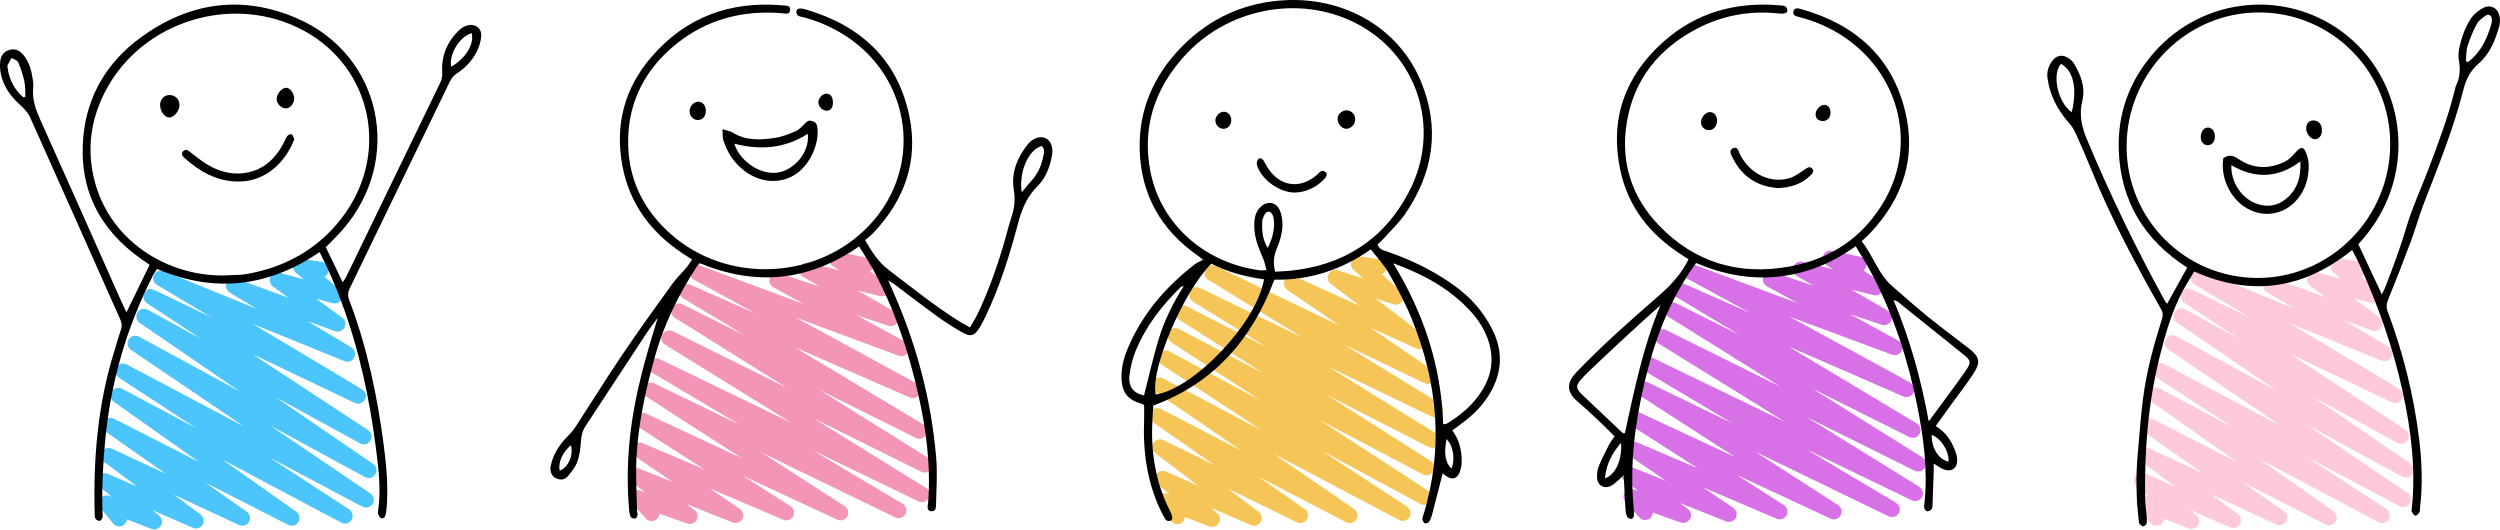 <?xml version="1.0" encoding="UTF-8"?> <svg xmlns="http://www.w3.org/2000/svg" width="2170" height="460" viewBox="0 0 2170 460" fill="none"><path d="M1461.13 453.92C1460.37 453.92 1459.61 453.786 1458.9 453.518L1434.66 444.93C1434.57 446.674 1433.85 448.419 1432.42 449.671C1429.65 452.131 1425.4 451.907 1422.94 449.134L1410.95 435.672C1408.89 433.391 1408.67 429.992 1410.41 427.487C1412.11 424.938 1415.33 423.864 1418.24 424.893L1422.22 426.28L1410.15 417.2C1407.46 415.188 1406.7 411.476 1408.31 408.568C1409.97 405.616 1413.5 404.364 1416.63 405.616L1446.37 417.469L1414.08 395.509C1411.22 393.585 1410.32 389.784 1411.98 386.742C1413.63 383.701 1417.3 382.404 1420.48 383.79L1473.84 406.511L1416.05 369.523C1413.1 367.6 1412.07 363.753 1413.77 360.623C1415.47 357.537 1419.27 356.284 1422.49 357.76L1506.04 396.671L1423.39 343.403C1420.39 341.48 1419.45 337.589 1421.19 334.458C1422.94 331.372 1426.78 330.165 1429.96 331.685L1504.25 367.689L1428.22 322.427C1425.13 320.593 1424.06 316.657 1425.76 313.482C1427.45 310.306 1431.35 309.054 1434.57 310.619L1549.47 366.169L1439.62 298.186C1436.58 296.307 1435.55 292.371 1437.29 289.241C1439.04 286.11 1442.93 284.902 1446.15 286.468L1545.35 335.666L1447.94 274.794C1444.9 272.916 1443.91 268.935 1445.66 265.805C1447.4 262.674 1451.29 261.511 1454.51 263.076L1509.57 290.538C1479.07 272.2 1455.77 258.246 1455.01 257.799H1454.96C1451.79 255.875 1450.76 251.761 1452.68 248.585C1455.05 244.694 1457.06 244.202 1461.8 246.528L1461.89 246.349C1463.91 247.378 1488.19 258.022 1518.74 271.351C1498.93 260.572 1479.96 250.24 1464.44 241.787C1461.36 240.087 1460.1 236.33 1461.54 233.11C1462.97 229.89 1466.68 228.369 1469.99 229.577L1560.33 263.076L1533.63 248.496C1530.59 246.841 1529.29 243.129 1530.68 239.953C1532.07 236.778 1535.65 235.168 1538.96 236.286L1574.24 248.004L1559.62 239.595C1556.71 237.941 1555.5 234.407 1556.71 231.277C1557.96 228.19 1561.27 226.446 1564.54 227.251L1590.97 233.692L1585.2 229.979C1582.47 228.235 1581.4 224.791 1582.61 221.795C1583.82 218.798 1586.99 217.099 1590.17 217.769L1614.81 222.823C1618.43 223.584 1620.76 227.117 1620.04 230.74C1619.69 232.439 1618.75 233.871 1617.45 234.81L1631.63 243.979C1634.4 245.768 1635.43 249.256 1634.13 252.253C1632.83 255.249 1629.52 256.904 1626.39 256.144L1607.07 251.448L1638.83 269.696C1641.82 271.395 1643.03 275.107 1641.6 278.238C1640.17 281.369 1636.64 282.979 1633.37 281.861L1605.73 272.692L1647.91 295.726C1650.99 297.425 1652.25 301.182 1650.81 304.403C1649.34 307.623 1645.67 309.144 1642.36 307.891L1552.78 274.66L1564.49 281.011C1587.89 293.758 1611.32 306.505 1628.85 316.076L1650.05 327.66C1652.78 329.181 1655.02 330.388 1656.81 331.506C1657.3 331.73 1657.57 331.819 1657.61 331.864V331.998C1661.82 334.816 1662.85 336.963 1660.83 340.988C1659.22 344.208 1655.29 345.595 1652.02 344.074C1651.49 343.806 1642.63 340.004 1629.03 334.056C1598.35 320.727 1573.13 309.725 1552.28 300.646L1663.78 367.555C1666.87 369.434 1667.94 373.369 1666.2 376.545C1664.46 379.72 1660.52 380.928 1657.34 379.318L1573.48 337.5L1668.53 396.895C1671.57 398.773 1672.55 402.754 1670.81 405.84C1669.06 408.971 1665.17 410.178 1661.95 408.568L1568.3 362.099L1665.93 422.523C1668.97 424.401 1670 428.337 1668.3 431.468C1666.6 434.599 1662.71 435.851 1659.49 434.286L1567.94 390.052L1645.76 436.388C1648.85 438.221 1649.92 442.157 1648.22 445.333C1646.52 448.508 1642.63 449.761 1639.41 448.195L1523.48 392.02L1595.49 438.445C1598.44 440.368 1599.42 444.215 1597.72 447.345C1596.03 450.431 1592.22 451.684 1589 450.163L1507.42 412.191L1548.39 438.445C1551.34 440.323 1552.33 444.125 1550.72 447.211C1549.11 450.297 1545.35 451.639 1542.18 450.253L1478.44 423.104L1504.52 440.815C1507.33 442.739 1508.27 446.496 1506.66 449.492C1505.05 452.534 1501.43 453.831 1498.26 452.578L1458.18 436.611L1465.11 441.799C1467.75 443.812 1468.56 447.435 1466.99 450.342C1465.78 452.578 1463.5 453.875 1461.09 453.875L1461.13 453.92Z" fill="#D870E8"></path><path d="M1615.97 209.451C1625.95 221.974 1630.19 237.628 1642.18 248.138C1652.87 257.486 1663.56 266.923 1674.61 275.868C1685.83 284.992 1697.6 293.49 1709 302.39C1718.39 309.68 1719.42 314.466 1712.8 324.529C1706.81 333.698 1700.01 342.375 1693.57 351.275C1689.23 357.313 1684.85 363.351 1680.2 369.791C1689.01 375.114 1693.93 382.762 1697.19 391.573C1698.13 394.077 1698.85 396.85 1698.85 399.534C1698.89 406.466 1693.66 410.044 1687.17 407.45C1684.27 406.287 1681.72 404.275 1678.45 402.352C1678.45 405.08 1678.5 407.227 1678.45 409.373C1678.14 419.079 1677.83 428.829 1677.42 438.535C1677.38 439.742 1677.25 441.263 1676.53 442.068C1675.68 443.052 1674.16 443.857 1672.91 443.857C1672.06 443.857 1670.85 442.515 1670.45 441.486C1670 440.413 1670.18 439.027 1670.31 437.774C1673.58 408.613 1669.73 379.944 1664.01 351.499C1656.09 312.185 1643.88 274.258 1625.23 238.567C1620.89 230.248 1615.79 222.331 1610.74 213.699C1589.81 228.727 1567.67 237.628 1543.02 240.132C1518.56 242.637 1495.35 238.164 1472.22 228.28C1470.52 230.695 1468.83 233.066 1467.21 235.436C1447.45 264.865 1435.55 297.56 1427.5 331.819C1419.18 367.242 1414.48 402.978 1417.93 439.429C1418.2 442.157 1418.42 444.93 1418.24 447.659C1418.2 448.642 1416.99 450.342 1416.23 450.387C1414.98 450.476 1413.01 449.805 1412.52 448.821C1411.58 446.898 1411.08 444.617 1410.95 442.426C1410.32 432.72 1409.92 423.015 1409.38 412.191C1407.64 413.98 1406.61 415.233 1405.4 416.216C1403.12 418.14 1400.98 420.421 1398.38 421.718C1392.25 424.759 1386.49 421.315 1386.26 414.517C1386.17 411.341 1386.44 407.853 1387.65 404.946C1390.24 398.505 1393.46 392.288 1396.59 386.116C1397.8 383.701 1399.55 381.599 1401.42 378.737C1396.46 373.817 1391.81 369.031 1386.93 364.469C1380.94 358.834 1374.9 353.243 1368.64 347.876C1359.29 339.915 1360.28 331.551 1367.92 323.545C1390.2 300.199 1414.3 278.865 1438.64 257.754C1449.24 248.541 1459.07 238.656 1465.65 225.104C1463.64 223.763 1461.45 222.287 1459.25 220.9C1432.02 203.368 1413.14 179.484 1406.39 147.595C1397 103.406 1410.46 66.016 1443.82 36.273C1472.36 10.825 1506.57 1.387 1544.46 4.608C1547.36 4.876 1550.85 4.608 1551.43 8.633C1551.79 11.182 1549.29 12.3 1543.56 11.674C1519.05 9.08 1495.66 13.24 1473.83 24.466C1440.07 41.819 1418.11 68.744 1411.98 106.806C1406.52 140.797 1416.23 170.942 1439.93 195.63C1470.97 227.967 1509.61 239.327 1553.45 231.321C1589.76 224.657 1618.12 205.425 1636.37 172.955C1664.05 123.622 1647.95 62.93 1599.2 31.13C1587.79 23.706 1575.5 18.383 1562.35 14.939C1559.53 14.224 1555.59 13.777 1556.76 9.662C1557.78 6.173 1561.27 7.291 1563.87 8.007C1610.16 21.201 1642.4 49.378 1653.81 97.055C1663.38 136.995 1651.66 172.015 1623.8 201.802C1621.61 204.173 1619.15 206.32 1615.97 209.361V209.451ZM1410.41 376.098C1418.55 338.618 1426.16 300.914 1441.23 265C1419.98 283.784 1399.5 303.016 1379.11 322.338C1376.38 324.887 1373.83 327.66 1371.41 330.478C1368.01 334.548 1368.15 336.963 1371.68 340.943C1372.17 341.525 1372.71 342.017 1373.25 342.509C1384.96 353.646 1396.68 364.737 1408.45 375.829C1408.71 376.098 1409.38 375.919 1410.41 376.008V376.098ZM1643.57 260.438C1657.92 294.653 1667.45 329.002 1674.16 365.766C1685.3 350.559 1695.49 337.052 1705.24 323.232C1711.68 314.063 1711.24 313.214 1702.65 306.371C1683.95 291.432 1665.3 276.405 1646.65 261.422C1646.3 261.153 1645.76 261.108 1643.57 260.482V260.438ZM1407.1 384.282C1399.23 393.406 1394.18 403.067 1393.06 415.188C1402.32 412.281 1408.13 398.997 1407.1 384.282ZM1676.66 377.439C1676.49 389.023 1682.93 399.176 1691.38 400.652C1691.78 391.394 1684.85 380.481 1676.66 377.439Z" fill="black"></path><path d="M1543.07 163.249C1525.9 161.907 1512.3 153.723 1504.12 137.308C1502.77 134.58 1500.18 130.778 1504.03 128.766C1508.36 126.485 1508.99 131.27 1510.29 133.909C1518.74 151.084 1537.53 160.029 1554.34 154.259C1558.9 152.694 1562.93 149.429 1567.04 146.745C1569.06 145.404 1570.98 144.151 1572.95 146.343C1575 148.669 1573.22 150.547 1571.65 152.112C1564 159.761 1554.52 162.847 1543.07 163.249Z" fill="black"></path><path d="M1490.43 104.972C1490.38 109.489 1487.3 112.933 1483.36 112.978C1479.42 112.978 1476.29 109.802 1476.47 105.866C1476.61 101.617 1480.54 97.279 1484.21 97.279C1487.83 97.279 1490.52 100.633 1490.47 105.017L1490.43 104.972Z" fill="black"></path><path d="M1588.91 97.637C1588.91 102.02 1586.36 104.927 1582.42 105.017C1578.53 105.106 1576.07 103.004 1575.94 99.56C1575.8 95.4 1579.74 90.973 1583.5 91.017C1586.67 91.017 1588.86 93.746 1588.86 97.681L1588.91 97.637Z" fill="black"></path><g style="mix-blend-mode:multiply"><path d="M1052.17 457.465C1051.37 457.465 1050.56 457.331 1049.76 457.018L1028.56 448.788C1028.42 450.532 1027.57 452.232 1026.1 453.44C1023.24 455.765 1018.99 455.318 1016.66 452.456L1005.7 438.993C1003.78 436.623 1003.69 433.268 1005.48 430.808C1007.27 428.349 1010.49 427.409 1013.35 428.483L1015.72 429.422L1004.99 420.566C1002.39 418.42 1001.77 414.752 1003.51 411.89C1005.26 409.027 1008.83 407.909 1011.92 409.251L1039.69 421.371L1002.84 393.373C1000.11 391.271 999.396 387.469 1001.19 384.518C1003.02 381.566 1006.73 380.492 1009.86 382.013L1053.56 403.392L1000.56 366.359C997.652 364.346 996.847 360.411 998.681 357.369C1000.51 354.328 1004.36 353.254 1007.49 354.865L1077.26 391.047L1002.53 339.837C999.575 337.824 998.725 333.888 1000.56 330.847C1002.39 327.806 1006.28 326.732 1009.41 328.387L1095.87 373.918L1008.3 316.535C1005.3 314.567 1004.36 310.586 1006.19 307.5C1008.03 304.414 1011.96 303.341 1015.14 305.04L1095.42 348.379L1016.48 297.034C1013.48 295.067 1012.55 291.086 1014.33 288C1016.17 284.914 1020.06 283.796 1023.23 285.451L1096.99 324.272L1023.46 277.489C1020.42 275.566 1019.48 271.586 1021.22 268.5C1023.01 265.369 1026.9 264.251 1030.08 265.861L1099.94 301.596C1064.16 279.457 1037.01 262.641 1035.62 261.836C1035.62 261.836 1035.36 261.657 1035.27 261.612C1032.22 259.599 1031.33 255.485 1033.34 252.398C1035.8 248.597 1037.86 248.194 1042.65 250.609L1042.74 250.475C1045.28 251.862 1086.3 271.675 1130.58 293.009C1101.19 274.985 1071.45 256.692 1048.77 242.827C1045.73 240.949 1044.7 237.058 1046.4 233.882C1048.1 230.751 1051.99 229.499 1055.21 231.02L1162.55 282.499L1117.38 251.638C1114.52 249.67 1113.63 245.824 1115.32 242.782C1117.02 239.741 1120.78 238.534 1123.96 239.965L1180.22 265.548L1155 246.316C1152.4 244.348 1151.6 240.77 1153.12 237.863C1154.64 234.955 1157.99 233.569 1161.12 234.598L1183.26 241.709L1174.85 234.195C1172.62 232.227 1171.99 229.052 1173.24 226.368C1174.5 223.685 1177.31 222.119 1180.27 222.567L1197.93 225.071C1201.6 225.608 1204.15 229.007 1203.61 232.674C1203.26 235.179 1201.56 237.192 1199.32 237.997L1215.96 252.801C1218.33 254.903 1218.91 258.392 1217.34 261.12C1215.78 263.893 1212.47 265.145 1209.47 264.161L1194.22 259.241L1235.82 290.952C1238.54 293.009 1239.26 296.811 1237.51 299.718C1235.77 302.625 1232.1 303.788 1228.97 302.357L1189.39 284.332L1243.15 321.007C1246.06 322.975 1246.95 326.866 1245.16 329.908C1243.42 332.949 1239.62 334.112 1236.44 332.591L1166.76 299.181C1185.99 310.989 1204.46 322.349 1219.04 331.294L1240.91 344.757C1243.87 346.59 1246.28 348.066 1248.07 349.319C1248.43 349.497 1248.61 349.587 1248.65 349.587V349.676C1253.08 352.897 1253.71 354.865 1251.51 358.845C1249.77 361.976 1245.88 363.184 1242.66 361.573C1242.12 361.305 1233.36 357.101 1219.76 350.526C1194.27 338.271 1172.26 327.671 1153.34 318.547L1246.68 376.378C1249.73 378.256 1250.75 382.237 1249.01 385.367C1247.22 388.498 1243.33 389.661 1240.11 388.051L1151.73 342.833L1241.94 400.216C1244.98 402.139 1245.97 406.12 1244.13 409.251C1242.35 412.382 1238.36 413.5 1235.19 411.845L1145.29 364.525L1239.66 425.933C1242.66 427.901 1243.6 431.882 1241.76 434.968C1239.93 438.054 1235.95 439.172 1232.82 437.428L1147.39 391.316L1221.37 439.798C1224.37 441.766 1225.3 445.747 1223.47 448.833C1221.64 451.919 1217.75 453.037 1214.57 451.382L1105.57 393.955L1175.39 441.811C1178.3 443.824 1179.19 447.759 1177.36 450.801C1175.53 453.842 1171.63 454.915 1168.5 453.305L1092.2 413.723L1132.5 441.856C1135.36 443.868 1136.21 447.759 1134.42 450.756C1132.63 453.797 1128.83 454.916 1125.7 453.395L1065.86 424.1L1092.51 444.36C1095.2 446.418 1095.96 450.175 1094.26 453.082C1092.56 456.034 1088.89 457.197 1085.81 455.855L1050.7 440.514L1056.56 445.344C1059.1 447.446 1059.73 451.069 1058.08 453.932C1056.82 456.034 1054.63 457.241 1052.31 457.241L1052.17 457.465Z" fill="#F5C657"></path></g><path d="M1260.59 373.605C1266.58 381.566 1268.64 390.511 1268.77 399.859C1268.82 403.034 1268.28 406.389 1267.21 409.385C1264.93 415.736 1260.55 416.944 1255.04 413.053C1254.1 412.382 1253.21 411.621 1252.27 410.906C1249.14 423.071 1246.19 434.834 1243.1 446.507C1242.52 448.654 1241.81 450.89 1240.6 452.724C1239.97 453.708 1237.96 454.603 1236.93 454.289C1235.9 453.976 1234.96 452.232 1234.65 450.935C1234.38 449.862 1235.01 448.52 1235.36 447.357C1253.43 389.035 1247.93 332.01 1225.17 276.193C1219.62 262.641 1212.55 249.581 1205.31 236.834C1201.19 229.633 1195.25 223.461 1189.88 216.439C1164.34 234.419 1136.52 243.275 1106.15 242.783C1086.79 294.172 1054.32 332.278 1001 352.047C1000.82 355.267 1000.51 359.695 1000.29 364.123C998.812 391.495 1002.66 417.883 1015.14 442.661C1016.12 444.629 1017.06 446.731 1017.55 448.878C1017.78 449.817 1017.01 451.695 1016.25 451.964C1015.05 452.366 1012.94 452.277 1012.27 451.517C1010.66 449.683 1009.59 447.357 1008.47 445.121C995.77 419.672 991.924 392.524 993.087 364.391C993.266 360.187 993.087 355.938 993.087 351.823C992.684 351.421 992.371 350.929 991.969 350.795C978.506 347.172 973.452 340.553 973.452 326.643C973.452 318.235 975.599 310.318 978.774 302.67C991.342 272.659 1011.78 248.865 1037.41 229.186C1039.29 227.755 1041.66 226.95 1044.34 225.519C1042.6 224.132 1041.17 222.88 1039.65 221.851C1007.49 199.488 990.224 168.628 989.24 129.627C988.39 95.323 1001.32 65.714 1025.2 41.16C1050.38 15.309 1081.42 1.489 1117.29 0.102C1168.28 -1.866 1213.94 24.746 1233.04 69.919C1250.3 110.708 1244.44 149.575 1219.67 185.713C1214.21 193.674 1206.96 200.383 1200.48 207.628C1199 209.283 1197.3 210.67 1195.78 212.146C1197.04 216.573 1200.7 217.155 1203.92 218.273C1218.82 223.461 1233.17 229.767 1246.77 237.773C1261.31 246.316 1274.86 256.156 1285.1 269.663C1290.02 276.148 1294.4 283.349 1297.53 290.818C1305.09 308.932 1302.54 326.509 1292.3 343.012C1285.86 353.344 1277.18 361.529 1267.39 368.595C1265.2 370.161 1263.05 371.816 1260.59 373.605ZM1106.87 235.805C1111.34 235.537 1115.55 235.448 1119.7 235.045C1166.13 230.349 1201.28 207.986 1222.93 166.615C1251.78 111.513 1230.27 46.348 1175.3 19.334C1126.46 -4.684 1064.78 7.527 1027.48 49.255C1002.03 77.701 991.119 110.977 998.588 148.949C1007.58 194.792 1045.68 228.381 1093.9 234.687C1095.28 234.866 1096.76 234.553 1099.26 234.374C1098.19 230.528 1097.65 227.084 1096.27 224.043C1091.71 213.935 1087.95 203.737 1088.8 192.377C1089.2 186.876 1090.95 182.09 1095.33 178.602C1100.74 174.353 1107.41 175.56 1110.49 181.732C1112.01 184.729 1112.73 188.352 1113.04 191.751C1113.8 200.428 1111.21 208.612 1107.99 216.484C1105.53 222.522 1104.95 228.426 1106.87 235.895V235.805ZM1097.21 242.47C1081.2 240.233 1065.63 236.208 1051.45 228.918C1027.08 252.846 998.096 321.544 1003.24 342.431C1035.08 337.735 1090.23 281.828 1097.21 242.47ZM1209.29 228.515C1235.63 271.496 1251.02 317.653 1252.72 368.238C1254.42 367.969 1255.22 368.059 1255.8 367.746C1268.33 360.142 1279.29 350.839 1286.93 338.182C1294.36 325.883 1296.64 312.689 1292.79 298.69C1289.53 286.837 1283 276.908 1274.59 268.187C1256.43 249.268 1233.89 237.416 1209.29 228.515ZM992.997 343.236C997.246 326.643 1000.87 310.363 1005.7 294.485C1010.57 278.384 1018 263.267 1027.48 248.329C1025.96 248.731 1025.38 248.731 1025.07 248.999C1008.47 265.145 994.473 283.214 985.662 304.772C983.068 311.168 981.413 318.1 980.474 324.943C979.043 335.409 983.65 341.402 992.953 343.191L992.997 343.236ZM1100.43 215.276C1104.59 206.6 1106.73 198.504 1105.62 189.872C1105.35 187.726 1103.92 184.55 1102.26 183.969C1099.13 182.85 1097.65 185.981 1096.58 188.531C1096.09 189.649 1095.64 190.901 1095.6 192.109C1095.28 199.846 1095.64 207.494 1100.43 215.276ZM1259.87 406.702C1263.32 398.696 1261.26 386.262 1255.58 381.163C1253.17 393.686 1254.46 401.558 1259.87 406.702Z" fill="black"></path><path d="M1123.95 167.152C1110.49 167.241 1094.43 155.613 1090.99 143C1090.59 141.479 1091.21 138.841 1092.33 137.946C1094.21 136.425 1096 138.036 1097.12 139.914C1098.23 141.837 1099.22 143.895 1100.42 145.728C1111.02 162.053 1128.38 164.468 1143.14 151.766C1145.24 149.933 1147.07 146.533 1150.52 149.396C1152.66 151.185 1151.68 153.511 1147.57 157.312C1140.9 163.44 1132.22 167.062 1124 167.107L1123.95 167.152Z" fill="black"></path><path d="M1176.24 104.447C1175.79 108.606 1172.08 112.005 1168.27 111.782C1164.03 111.513 1160.45 106.638 1161.12 102.076C1161.7 98.274 1165.99 95.188 1169.88 95.814C1173.91 96.441 1176.73 100.242 1176.24 104.491V104.447Z" fill="black"></path><path d="M1068.72 104.268C1068.77 108.427 1065.99 111.647 1062.28 111.826C1058.57 112.005 1055.17 108.83 1054.95 104.983C1054.72 101.226 1058.35 97.112 1062.1 96.978C1065.81 96.843 1068.68 100.019 1068.77 104.268H1068.72Z" fill="black"></path><path d="M1902.11 459.032C1901.31 459.032 1900.46 458.898 1899.7 458.585L1878.5 450.355C1878.36 452.099 1877.51 453.799 1876.04 455.007C1873.13 457.332 1868.92 456.885 1866.6 454.023L1855.64 440.56C1853.72 438.19 1853.63 434.835 1855.42 432.375C1857.21 429.916 1860.43 428.976 1863.24 430.05L1865.61 430.989L1854.88 422.133C1852.29 419.986 1851.66 416.319 1853.4 413.456C1855.15 410.594 1858.73 409.476 1861.81 410.818L1887.4 421.999L1858.5 400.486C1855.73 398.429 1854.97 394.627 1856.76 391.675C1858.55 388.723 1862.26 387.605 1865.35 389.036L1912.17 410.862L1860.34 374.501C1857.47 372.488 1856.62 368.552 1858.46 365.556C1860.29 362.559 1864.09 361.441 1867.27 363.051L1941.2 400.754L1867.09 348.381C1864.18 346.324 1863.38 342.388 1865.26 339.391C1867.09 336.35 1870.98 335.321 1874.11 336.976L1938.61 371.236L1871.52 327.494C1868.52 325.526 1867.58 321.546 1869.42 318.46C1871.25 315.374 1875.19 314.255 1878.32 315.955L1980.34 369.983L1881.94 303.253C1878.99 301.24 1878.09 297.26 1879.97 294.218C1881.85 291.177 1885.74 290.104 1888.92 291.803L1976.36 339.346L1889.5 279.861C1886.55 277.849 1885.7 273.868 1887.57 270.827C1889.45 267.786 1893.39 266.757 1896.52 268.456L1943.08 293.905C1916.56 276.462 1896.65 263.358 1895.94 262.91H1895.89C1892.81 260.853 1891.96 256.694 1894.02 253.608C1896.52 249.806 1898.76 249.538 1903.23 251.908L1903.36 251.729C1905.2 252.713 1925.86 262.642 1952.25 275.299C1934.85 264.923 1918.26 255.039 1904.62 246.899C1901.62 245.11 1900.5 241.308 1902.07 238.133C1903.63 235.002 1907.34 233.571 1910.61 234.912L1991.29 267.696L1967.77 253.608C1964.82 251.819 1963.65 248.106 1965.17 244.976C1966.65 241.845 1970.27 240.369 1973.54 241.576L2018.62 257.991L2005.2 248.24C2002.56 246.317 2001.67 242.829 2003.1 239.922C2004.49 237.014 2007.75 235.494 2010.93 236.344L2031.9 242.024L2025.02 236.12C2022.74 234.197 2022.02 230.976 2023.27 228.248C2024.48 225.52 2027.39 223.955 2030.34 224.357L2048.01 226.862C2051.67 227.398 2054.22 230.798 2053.69 234.465C2053.33 236.836 2051.81 238.759 2049.75 239.653L2063.17 251.148C2065.54 253.205 2066.21 256.604 2064.73 259.377C2063.26 262.15 2060.08 263.537 2057.04 262.732L2042.64 258.841L2065.27 275.255C2068 277.223 2068.8 280.89 2067.24 283.842C2065.67 286.794 2062.14 288.136 2059.01 287.018L2035.21 278.341L2073.19 301.061C2076.18 302.85 2077.3 306.652 2075.73 309.828C2074.17 312.958 2070.46 314.39 2067.19 313.048L1987.18 280.532L1997.02 286.391C2018.4 299.138 2039.78 311.885 2055.79 321.501L2075.15 333.085C2077.66 334.605 2079.72 335.813 2081.37 336.931C2081.77 337.11 2081.95 337.2 2082.04 337.244V337.334C2086.16 340.286 2087.14 342.432 2084.95 346.458C2083.2 349.633 2079.27 350.841 2076.05 349.231C2075.47 348.962 2067.01 344.937 2054.04 338.72C2027.61 326.108 2005.61 315.597 1987.27 306.876L2087.81 372.98C2090.81 374.948 2091.75 378.973 2089.87 382.059C2088.03 385.145 2084.05 386.219 2080.92 384.474L2007.53 344.356L2092.15 402.32C2095.1 404.333 2095.95 408.313 2094.07 411.354C2092.19 414.396 2088.3 415.469 2085.13 413.725L2002.83 368.999L2089.78 427.948C2092.73 429.96 2093.58 433.896 2091.75 436.937C2089.91 439.979 2086.02 441.052 2082.85 439.397L2002.56 396.863L2071.35 441.723C2074.35 443.691 2075.29 447.671 2073.45 450.758C2071.62 453.844 2067.68 454.962 2064.51 453.262L1961.28 398.429L2025.42 443.736C2028.28 445.748 2029.13 449.684 2027.3 452.681C2025.46 455.677 2021.66 456.796 2018.49 455.185L1946.39 418.421L1982.44 443.736C1985.3 445.748 1986.15 449.595 1984.41 452.591C1982.66 455.588 1978.9 456.796 1975.77 455.32L1919.33 429.021L1942.41 446.196C1945.14 448.253 1945.9 452.01 1944.2 454.962C1942.5 457.914 1938.83 459.121 1935.7 457.735L1900.59 442.439L1906.45 447.269C1909 449.371 1909.62 452.994 1907.97 455.812C1906.72 457.914 1904.48 459.121 1902.2 459.121L1902.11 459.032Z" fill="#FFC9DC"></path><path d="M2067.46 255.575C2068.85 252.579 2069.79 250.879 2070.5 249.09C2077.26 231.647 2083.79 214.159 2089.11 196.18C2093.9 179.944 2101.14 164.469 2107.18 148.637C2116.17 125.111 2125.07 101.541 2131.06 76.986C2131.29 76.002 2131.47 74.974 2131.91 74.124C2135.54 66.923 2135.58 59.678 2134.24 51.716C2133.3 46.126 2134.91 39.819 2136.56 34.184C2138.4 28.012 2140.95 21.884 2144.44 16.517C2147.03 12.537 2151.19 9.048 2155.44 6.857C2162.06 3.368 2168.68 7.304 2169.75 14.818C2170.15 17.68 2169.97 20.901 2169.12 23.674C2165.64 35.526 2160.98 46.975 2151.37 55.25C2144.35 61.288 2140.45 68.891 2138.35 77.389C2129.94 110.888 2117.02 142.822 2104.54 174.89C2100.11 186.251 2096.85 198.058 2092.6 209.508C2086.34 226.325 2079.85 243.097 2073.05 259.69C2071.53 263.402 2071.04 266.399 2072.47 270.245C2085.93 306.16 2095.15 343.103 2099.84 381.164C2102.3 401.067 2102.93 420.97 2100.6 440.918C2100.47 442.17 2100.69 443.646 2100.07 444.585C2099.22 445.882 2097.74 447.671 2096.58 447.582C2095.46 447.537 2094.21 445.569 2093.4 444.227C2093 443.512 2093.36 442.304 2093.45 441.275C2097.03 407.374 2092.87 374.098 2085.76 340.956C2077.39 302.224 2064.29 265.147 2047.87 229.187C2046.04 225.162 2043.85 221.271 2041.66 217.022C1999.52 250.924 1954.31 257.767 1904.57 235.672C1901.44 240.95 1898.09 246.138 1895.14 251.55C1885.43 269.485 1879.84 288.851 1874.87 308.53C1864.54 349.499 1861.23 391.183 1861.99 433.27C1862.08 437.742 1862.84 442.215 1863.2 446.687C1863.38 449.147 1863.69 451.697 1863.29 454.156C1863.11 455.23 1861.5 456.795 1860.47 456.885C1859.4 456.974 1858.01 455.677 1857.12 454.693C1856.54 454.067 1856.54 452.815 1856.45 451.831C1854.21 432.688 1853.76 413.501 1855.55 394.269C1857.03 378.123 1858.1 361.932 1860.16 345.831C1863.16 322.485 1869.33 299.853 1876.4 277.491C1877.42 274.27 1877.74 271.766 1875.86 268.456C1853.85 229.545 1832.74 190.187 1815.88 148.726C1811.28 137.41 1806.44 126.184 1801.39 115.048C1799.87 111.738 1797.59 108.697 1795.17 105.924C1785.65 94.877 1779.25 82.398 1777.24 67.907C1776.48 62.54 1777.95 57.441 1781.22 53.058C1785.07 47.87 1790.3 46.931 1795.62 50.598C1797.41 51.851 1799.2 53.461 1800.32 55.339C1806.22 65.224 1810.29 75.958 1807.47 87.407C1804.61 99.215 1806.67 109.547 1811.28 120.549C1831.45 168.718 1854.08 215.68 1879.26 261.39C1879.62 262.016 1880.15 262.597 1881.05 263.76C1886.91 253.205 1892.59 242.963 1898.49 232.273C1861.46 208.479 1840.75 174.89 1839.09 130.702C1837.89 98.633 1848.31 70.233 1869.33 46.036C1912.62 -3.788 1987.27 -10.139 2037.81 31.366C2089.2 73.543 2099.93 155.39 2047.02 211.968C2053.69 226.146 2060.31 240.324 2067.51 255.754L2067.46 255.575ZM1959.41 241.263C2022.78 241.352 2074.66 189.068 2074.71 124.977C2074.75 62.003 2024.03 10.972 1961.2 10.793C1897.91 10.614 1845.98 62.987 1845.89 127.124C1845.8 190.142 1896.52 241.129 1959.41 241.263ZM1788.96 55.429C1780.64 64.597 1786.45 89.554 1798.3 97.336C1803.18 76.897 1799.83 61.377 1788.96 55.429ZM2140.37 53.282C2141.04 53.461 2141.66 53.595 2142.33 53.774C2153.56 45.231 2159.02 33.155 2162.73 20.051C2163.04 18.888 2163.04 17.546 2162.91 16.339C2162.46 13.297 2160.18 11.821 2157.58 13.566C2154.59 15.578 2151.28 18.038 2149.67 21.124C2146.45 27.207 2143.81 33.737 2141.75 40.356C2140.5 44.426 2140.81 48.943 2140.41 53.282H2140.37Z" fill="black"></path><path d="M1929.84 137.232C1934.67 134.056 1938.34 134.861 1942.95 137.992C1956.01 146.803 1970.14 147.116 1984.01 139.915C1987.81 137.947 1990.72 134.145 1993.8 130.97C1996.98 127.66 1999.35 127.437 2001.18 131.507C2002.79 135.04 2003.87 139.11 2003.95 142.956C2004.18 153.959 2001.36 164.156 1994.2 172.833C1983.16 186.206 1965.4 189.471 1950.42 180.884C1935.93 172.609 1927.16 154.272 1929.84 137.276V137.232ZM1996.71 140.184C1976.49 155.167 1956.86 154.988 1936.82 143.404C1936.24 158.297 1946.08 172.788 1959.5 177.127C1968.44 180.034 1976.85 178.603 1984.14 172.699C1993.98 164.693 1997.34 154.004 1996.75 140.184H1996.71Z" fill="black"></path><path d="M2001.76 111.47C2001.76 107.31 2004.18 104.582 2007.85 104.537C2012.59 104.448 2015.63 108.071 2015.45 113.482C2015.31 117.731 2012.9 120.728 2009.59 120.817C2005.74 120.907 2001.72 116.121 2001.76 111.47Z" fill="black"></path><path d="M1922.55 118.849C1922.46 122.964 1919.96 125.916 1916.52 126.05C1912.76 126.184 1910.03 122.83 1910.25 118.447C1910.52 113.885 1913.25 110.575 1916.69 110.709C1920.23 110.888 1922.64 114.287 1922.55 118.894V118.849Z" fill="black"></path><path d="M598.804 454.868C598.044 454.868 597.283 454.734 596.568 454.466L572.327 445.878C572.237 447.622 571.522 449.367 570.09 450.619C567.317 453.079 563.068 452.855 560.609 450.082L548.622 436.62C546.565 434.339 546.341 430.94 548.085 428.435C549.785 425.886 553.005 424.813 555.912 425.841L559.893 427.228L547.817 418.148C545.133 416.136 544.373 412.423 545.983 409.516C547.638 406.564 551.171 405.312 554.302 406.565L584.045 418.417L551.753 396.457C548.89 394.533 547.996 390.732 549.651 387.69C551.306 384.649 554.973 383.352 558.149 384.739L611.506 407.459L553.721 370.471C550.769 368.548 549.74 364.701 551.44 361.571C553.139 358.485 556.941 357.232 560.161 358.708L643.708 397.619L561.056 344.351C558.059 342.428 557.12 338.537 558.864 335.406C560.608 332.32 564.455 331.113 567.63 332.633L641.919 368.637L565.886 323.375C562.8 321.541 561.727 317.606 563.426 314.43C565.126 311.255 569.017 310.002 572.237 311.568L687.137 367.117L577.291 299.134C574.25 297.255 573.221 293.32 574.965 290.189C576.71 287.058 580.601 285.85 583.821 287.416L683.022 336.614L585.61 275.742C582.569 273.864 581.585 269.883 583.329 266.753C585.073 263.622 588.964 262.459 592.185 264.024L647.242 291.486C616.739 273.148 593.437 259.194 592.677 258.747H592.632C589.456 256.824 588.428 252.709 590.351 249.533C592.721 245.642 594.734 245.15 599.475 247.476L599.564 247.297C601.577 248.326 625.863 258.97 656.41 272.299C636.597 261.475 617.634 251.188 602.114 242.735C599.028 241.035 597.775 237.279 599.207 234.058C600.638 230.838 604.35 229.317 607.66 230.525L698.005 264.024L671.304 249.444C668.263 247.789 666.966 244.077 668.352 240.857C669.739 237.681 673.317 236.071 676.626 237.189L711.915 248.907L697.29 240.499C694.382 238.844 693.175 235.311 694.383 232.18C695.635 229.094 698.945 227.349 702.209 228.154L728.687 234.595L722.917 230.883C720.189 229.139 719.116 225.695 720.323 222.698C721.531 219.701 724.706 218.002 727.882 218.673L752.526 223.727C756.148 224.487 758.474 228.02 757.758 231.643C757.401 233.343 756.461 234.774 755.164 235.713L769.342 244.882C772.115 246.671 773.144 250.159 771.847 253.156C770.55 256.153 767.24 257.807 764.11 257.047L744.788 252.351L776.543 270.599C779.54 272.299 780.747 276.011 779.316 279.142C777.885 282.272 774.352 283.882 771.087 282.764L743.446 273.596L785.623 296.629C788.709 298.329 789.961 302.086 788.53 305.306C787.054 308.526 783.386 310.047 780.077 308.795L690.491 275.564L702.209 281.914C725.601 294.661 749.037 307.408 766.569 316.979L787.769 328.563C790.498 330.039 792.734 331.291 794.523 332.41C795.015 332.633 795.283 332.723 795.328 332.767V332.902C799.532 335.719 800.561 337.866 798.548 341.891C796.938 345.112 793.002 346.498 789.737 344.977C789.2 344.709 780.345 340.907 766.748 334.959C736.067 321.631 710.841 310.628 689.999 301.549L801.5 368.458C804.586 370.337 805.66 374.273 803.915 377.448C802.171 380.624 798.235 381.831 795.06 380.221L711.199 338.403L806.241 397.798C809.282 399.677 810.266 403.657 808.522 406.743C806.778 409.874 802.886 411.082 799.666 409.472L706.011 363.002L803.647 423.426C806.688 425.305 807.717 429.24 806.017 432.371C804.318 435.502 800.427 436.754 797.206 435.189L705.653 390.955L783.476 437.291C786.562 439.125 787.635 443.061 785.936 446.236C784.236 449.412 780.345 450.664 777.125 449.098L661.196 392.923L733.204 439.348C736.156 441.271 737.14 445.163 735.44 448.249C733.741 451.335 729.939 452.587 726.719 451.066L645.14 413.094L686.108 439.348C689.06 441.227 690.044 445.028 688.434 448.114C686.824 451.201 683.067 452.542 679.891 451.156L616.158 424.007L642.233 441.719C645.05 443.642 645.989 447.399 644.379 450.396C642.769 453.437 639.147 454.734 635.971 453.482L595.897 437.515L602.829 442.703C605.468 444.715 606.273 448.338 604.708 451.245C603.5 453.482 601.219 454.779 598.804 454.779V454.868Z" fill="#F395B6"></path><path d="M570.495 276.369C567.274 280.796 563.92 285.09 560.923 289.652C543.346 316.353 525.903 343.099 508.281 369.755C505.553 373.915 504.569 378.164 504.256 383.039C503.854 388.943 503.183 395.115 501.17 400.616C499.47 405.357 496.071 409.651 492.717 413.542C490.078 416.583 486.098 416.941 482.341 415.018C478.941 413.318 477.108 409.114 477.957 404.731C479.925 394.891 484.935 386.706 491.912 379.55C494.461 376.912 497.1 374.228 499.113 371.187C512.888 350.076 526.172 328.608 540.26 307.721C554.214 287.058 568.884 266.797 583.465 246.537C587.088 241.528 591.65 237.189 595.63 232.448C597.375 230.391 598.806 228.065 600.729 225.292C598.135 223.593 595.899 222.161 593.662 220.685C565.575 202.437 546.656 177.481 540.305 144.294C533.596 109.095 541.781 77.027 565.083 49.834C595.004 14.903 633.692 0.636 679.312 4.661C682.129 4.93 686.334 4.393 685.842 8.776C685.394 13.159 681.414 11.683 678.596 11.459C644.292 8.686 613.073 16.871 586.238 38.787C560.744 59.584 546.209 86.643 545.269 119.695C544.285 153.687 557.703 181.998 583.331 204.137C630.606 245.016 704.224 243.227 749.71 200.38C803.559 149.661 793.183 64.996 728.554 27.784C718.76 22.149 708.428 17.9 697.515 14.993C694.876 14.277 691.03 14.411 691.298 10.028C691.477 7.345 694.026 6.629 699.528 8.239C747.25 22.238 779.497 51.936 789.471 101.581C797.208 140.045 785.043 173.545 758.342 201.856C756.15 204.182 753.511 206.15 750.873 208.431C756.776 218.628 762.412 227.528 771.536 234.416C791.439 249.489 810.805 265.187 831.96 278.515C834.867 280.349 837.953 281.959 841.934 284.196C844.304 279.991 846.764 276.324 848.642 272.388C858.84 250.92 866.577 228.557 873.018 205.658C874.628 199.888 876.059 194.074 877.982 188.394C880.621 180.522 881.381 173.053 879.95 164.465C877.58 150.153 882.947 136.87 891.892 125.509C896.454 119.695 903.342 117.772 907.725 120.008C912.421 122.423 914.478 128.417 912.958 135.886C911.035 145.591 907.546 154.715 900.39 161.782C891.579 170.503 887.062 181.238 883.931 193C876.506 220.73 868.143 248.192 855.664 274.177C854.144 277.308 852.668 280.528 850.879 283.48C845.78 291.844 842.828 292.872 834.464 288.087C826.906 283.748 819.571 278.963 812.504 273.864C800.384 265.098 788.576 255.929 776.59 246.939C775.293 245.955 773.817 245.15 770.954 243.317C772.385 246.626 773.101 248.37 773.906 250.07C795.061 297.166 808.39 346.319 812.638 397.798C813.712 410.679 812.817 423.739 812.504 436.71C812.415 439.527 812.862 444.358 808.032 443.731C803.917 443.15 805.393 438.991 805.617 436.262C808.076 404.06 803.917 372.484 796.806 341.176C788.308 303.785 776.142 267.692 757.805 233.879C754.137 227.126 749.888 220.73 745.729 213.887C701.853 244.166 656.099 248.594 607.438 228.468C606.454 229.586 605.202 230.749 604.307 232.135C588.653 256.376 576.13 281.959 568.348 309.957C559.671 341.086 552.917 372.484 552.202 404.91C551.933 417.88 552.694 430.85 553.007 443.821C553.007 445.073 553.588 446.37 553.32 447.488C553.052 448.517 552.023 450.038 551.218 450.127C549.966 450.217 547.953 449.635 547.506 448.696C546.566 446.773 546.209 444.447 546.03 442.255C543.48 412.96 545.18 383.889 550.323 354.996C555.109 328.429 562.668 302.623 570.808 276.279L570.495 276.369ZM886.838 166.97C890.416 162.676 893.01 159.411 895.783 156.325C900.971 150.601 903.834 143.758 905.444 136.333C906.159 133.068 907.278 129.49 904.236 126.672C892.876 129.803 884.199 148.901 886.838 166.97ZM485.784 408.532C493.164 405.894 497.95 395.16 495.579 386.483C488.289 392.387 484.353 401.287 485.784 408.532Z" fill="black"></path><path d="M627.075 112.092C631.279 113.434 633.874 113.747 635.841 114.999C647.246 122.155 659.725 121.574 672.114 119.785C678.42 118.89 684.637 116.475 690.541 113.926C693.761 112.494 696.4 109.498 698.994 106.859C700.783 105.025 702.304 104.22 704.853 105.025C707.581 105.875 708.968 107.306 709.415 110.169C711.606 124.928 702.482 144.205 689.467 151.987C676.184 159.948 659.457 158.472 646.039 148.185C637.049 141.253 631.101 132.218 627.791 121.44C627.03 119.024 627.388 116.296 627.12 112.092H627.075ZM637.407 124.704C642.014 140.135 661.603 153.731 677.928 149.169C691.972 145.278 703.019 130.072 701.096 116.162C681.461 128.73 660.262 130.653 637.407 124.704Z" fill="black"></path><path d="M612.67 96.572C612.581 101.223 609.584 104.354 605.425 104.175C601.4 103.996 598.358 100.374 598.582 96.035C598.806 91.876 602.249 88.343 606.141 88.298C610.032 88.298 612.715 91.697 612.67 96.572Z" fill="black"></path><path d="M722.96 89.103C723.05 93.307 721.171 95.901 717.906 96.08C714.328 96.304 710.527 92.816 710.348 89.148C710.169 85.481 713.479 81.589 717.012 81.321C720.769 81.053 722.916 83.826 723.005 89.103H722.96Z" fill="black"></path><path d="M133.801 459.482C132.996 459.482 132.191 459.348 131.386 459.035L110.186 450.806C110.052 452.55 109.202 454.25 107.726 455.457C104.864 457.783 100.615 457.336 98.289 454.473L87.332 441.011C85.408 438.64 85.319 435.286 87.108 432.826C88.897 430.366 92.117 429.427 94.98 430.5L97.35 431.44L86.616 422.584C84.022 420.437 83.396 416.77 85.14 413.907C86.884 411.045 90.462 409.927 93.548 411.268L119.131 422.405L90.239 400.892C87.466 398.835 86.705 395.033 88.494 392.081C90.239 389.129 93.996 388.011 97.082 389.442L143.909 411.268L92.072 374.907C89.21 372.894 88.36 368.958 90.194 365.961C92.028 362.92 95.829 361.847 99.005 363.457L172.936 401.16L98.826 348.787C95.919 346.729 95.114 342.794 96.992 339.797C98.826 336.8 102.717 335.727 105.848 337.382L170.342 371.642L103.254 327.9C100.257 325.932 99.318 321.952 101.152 318.866C102.985 315.779 106.921 314.661 110.052 316.361L212.071 370.389L113.675 303.659C110.723 301.646 109.828 297.666 111.707 294.624C113.585 291.583 117.521 290.51 120.652 292.209L208.09 339.752L121.233 280.267C118.282 278.255 117.432 274.274 119.31 271.233C121.189 268.192 125.125 267.163 128.255 268.862L174.815 294.311C148.292 276.868 128.39 263.764 127.674 263.316C127.674 263.316 127.629 263.316 127.584 263.316C124.498 261.259 123.649 257.1 125.706 254.014C128.211 250.212 130.447 249.943 134.919 252.314L135.054 252.135C136.887 253.119 157.551 263.048 183.939 275.705C166.54 265.329 149.947 255.445 136.306 247.305C133.309 245.516 132.191 241.714 133.757 238.538C135.322 235.408 139.034 233.976 142.299 235.318L222.984 268.102L199.458 254.014C196.506 252.225 195.344 248.512 196.864 245.381C198.34 242.251 201.963 240.775 205.228 241.982L250.311 258.397L236.894 248.646C234.255 246.723 233.405 243.235 234.791 240.328C236.178 237.42 239.488 235.9 242.618 236.749L263.595 242.43L256.707 236.526C254.426 234.603 253.71 231.382 254.963 228.654C256.17 225.926 259.033 224.361 262.029 224.763L279.696 227.312C283.363 227.849 285.913 231.248 285.376 234.916C285.018 237.286 283.498 239.209 281.485 240.104L294.903 251.598C297.273 253.656 297.944 257.055 296.468 259.828C294.992 262.601 291.816 263.987 288.775 263.182L274.374 259.291L297.005 275.705C299.688 277.673 300.538 281.341 298.973 284.293C297.407 287.245 293.919 288.586 290.743 287.423L266.949 278.747L304.921 301.467C307.918 303.256 309.036 307.058 307.47 310.233C305.905 313.364 302.193 314.795 298.928 313.454L218.914 280.938L228.754 286.797C250.132 299.544 271.511 312.291 287.523 321.907L306.889 333.491C309.394 335.011 311.451 336.219 313.106 337.337C313.508 337.516 313.732 337.605 313.777 337.65V337.74C317.891 340.692 318.875 342.838 316.684 346.864C314.94 350.039 311.004 351.247 307.783 349.637C307.202 349.324 298.346 345.119 284.884 338.724C258.854 326.29 237.117 315.958 219.003 307.282L319.546 373.386C322.543 375.354 323.482 379.379 321.604 382.465C319.77 385.551 315.789 386.625 312.659 384.88L239.264 344.762L323.885 402.681C326.837 404.694 327.686 408.674 325.808 411.716C323.929 414.757 320.038 415.83 316.863 414.131L234.568 369.405L321.514 428.354C324.466 430.366 325.316 434.302 323.482 437.343C321.648 440.385 317.713 441.458 314.582 439.803L234.255 397.269L303.043 442.129C306.039 444.097 306.978 448.077 305.145 451.164C303.311 454.25 299.375 455.368 296.2 453.668L192.973 398.835L257.109 444.142C259.972 446.154 260.822 450.09 258.988 453.087C257.154 456.083 253.308 457.201 250.177 455.591L178.08 418.827L214.128 444.142C216.991 446.154 217.841 450.001 216.096 452.997C214.352 455.994 210.595 457.202 207.464 455.726L151.021 429.427L174.099 446.602C176.827 448.614 177.588 452.416 175.888 455.368C174.188 458.32 170.521 459.527 167.39 458.141L132.281 442.8L138.14 447.63C140.689 449.732 141.315 453.355 139.66 456.218C138.408 458.32 136.216 459.527 133.891 459.527L133.801 459.482Z" fill="#4CC4FC"></path><path d="M277.419 218.86C232.693 249.183 186.134 254.64 136.354 233.44C135.191 235.229 133.85 236.973 132.866 238.897C109.832 284.114 96.012 332.015 91.271 382.555C89.303 403.71 88.23 424.865 89.035 446.11C89.079 447.362 89.258 448.704 88.811 449.777C88.409 450.761 87.246 452.148 86.441 452.103C85.188 452.103 83.534 451.253 82.907 450.269C82.192 449.106 82.236 447.407 82.192 445.931C80.895 397.985 84.875 350.666 99.277 304.643C101.2 298.471 102.9 292.165 105.002 286.037C106.075 282.951 105.717 280.357 104.465 277.45C78.345 218.86 52.36 160.224 26.061 101.723C24.227 97.609 20.649 94.031 17.25 90.9C9.289 83.654 3.206 75.291 0.836 64.691C0.031 61.113 -0.193 57.222 0.165 53.554C0.568 48.813 3.072 44.922 7.858 43.401C13.001 41.791 17.161 43.804 20.426 47.829C25.301 53.867 27.314 61.068 28.387 68.537C28.745 70.997 29.102 73.546 28.834 76.006C27.761 86.07 30.936 94.97 35.006 104.004C58.89 157.049 82.415 210.183 106.075 263.317C107.149 265.732 108.356 268.102 109.787 271.099C116.72 256.921 123.16 243.727 129.869 229.862C127.633 228.341 125.262 226.687 122.892 225.032C85.859 199.001 68.103 163.445 72.352 118.317C75.707 82.626 93.194 53.822 121.908 32.712C163.547 2.164 209.302 -4.768 257.068 15.582C331.447 47.203 350.813 138.667 297.008 199.851C292.58 204.86 287.75 209.512 282.83 214.566C287.616 224.584 292.357 234.424 297.411 244.979C298.574 243.235 299.647 242.027 300.318 240.641C327.645 184.287 354.928 127.888 382.255 71.534C383.731 68.537 383.999 65.675 383.82 62.276C383.105 47.74 388.472 35.44 399.206 25.601C400.995 23.991 403.366 22.694 405.691 22.067C412.355 20.234 418.214 24.483 417.722 31.326C417.409 35.888 415.889 40.673 413.831 44.788C409.94 52.436 404.215 58.787 396.925 63.438C393.839 65.406 391.871 67.956 390.261 71.221C361.502 130.795 332.699 190.325 303.807 249.81C302.062 253.388 301.57 256.474 303.091 260.365C318.655 301.154 327.511 343.599 333.146 386.804C335.427 404.426 336.993 422.047 335.696 439.804C335.517 442.04 335.204 444.276 334.757 446.468C334.354 448.659 333.057 450.493 330.731 449.733C329.568 449.33 328.763 447.317 328.137 445.886C327.779 445.081 328.137 443.918 328.271 442.934C330.821 425.178 328.674 407.556 326.438 389.979C320.936 346.774 311.991 304.375 296.874 263.406C291.328 248.423 285.156 233.753 277.463 218.904L277.419 218.86ZM198.881 238.897C203.845 238.583 208.944 238.762 213.819 237.913C247.318 232.009 275.451 216.623 296.427 189.52C338.916 134.597 323.441 58.742 263.33 26.406C202.727 -6.199 123.563 17.908 91.629 78.824C80.134 100.74 75.885 123.997 80.224 148.462C90.824 208.215 146.328 241.804 198.925 238.941L198.881 238.897ZM20.202 84.415C20.828 84.281 21.454 84.102 22.036 83.967C21.812 79.584 22.081 75.112 21.186 70.863C19.934 65.093 18.1 59.413 15.774 54.001C15.059 52.257 11.973 51.541 10.005 50.334C8.842 52.391 7.634 54.449 6.606 56.551C6.337 57.132 6.561 58.027 6.606 58.787C7.947 69.074 12.42 77.661 20.157 84.459L20.202 84.415ZM409.448 28.776C398.759 31.817 389.59 47.158 391.603 57.937C403.947 50.96 411.819 38.392 409.448 28.776Z" fill="black"></path><path d="M206.13 157.586C187.882 157.273 173.212 148.864 160.063 137.057C158.318 135.491 156.887 133.434 159.034 131.242C161.091 129.14 163.059 130.437 164.938 131.868C169.723 135.491 174.285 139.382 179.384 142.468C188.732 148.149 198.929 151.458 210.021 150.43C226.659 148.909 237.885 139.382 245.667 125.16C246.964 122.744 247.903 120.106 249.469 117.914C250.14 116.975 252.555 116.08 253.136 116.528C254.254 117.333 254.791 119.166 255.328 120.642C255.507 121.224 255.015 122.074 254.702 122.744C246.83 141.619 229.879 158.078 206.13 157.541V157.586Z" fill="black"></path><path d="M138.946 90.721C139.259 85.667 142.972 82.179 147.712 82.492C152.588 82.805 155.942 86.606 155.763 91.526C155.539 96.625 150.843 102.081 146.773 101.992C142.703 101.903 138.678 96.088 138.991 90.721H138.946Z" fill="black"></path><path d="M255.322 85.802C255.143 90.05 251.699 94.12 248.3 94.12C243.783 94.12 239.802 89.737 240.16 85.22C240.518 80.882 245.169 75.917 248.703 76.186C252.012 76.409 255.501 81.508 255.367 85.802H255.322Z" fill="black"></path></svg> 